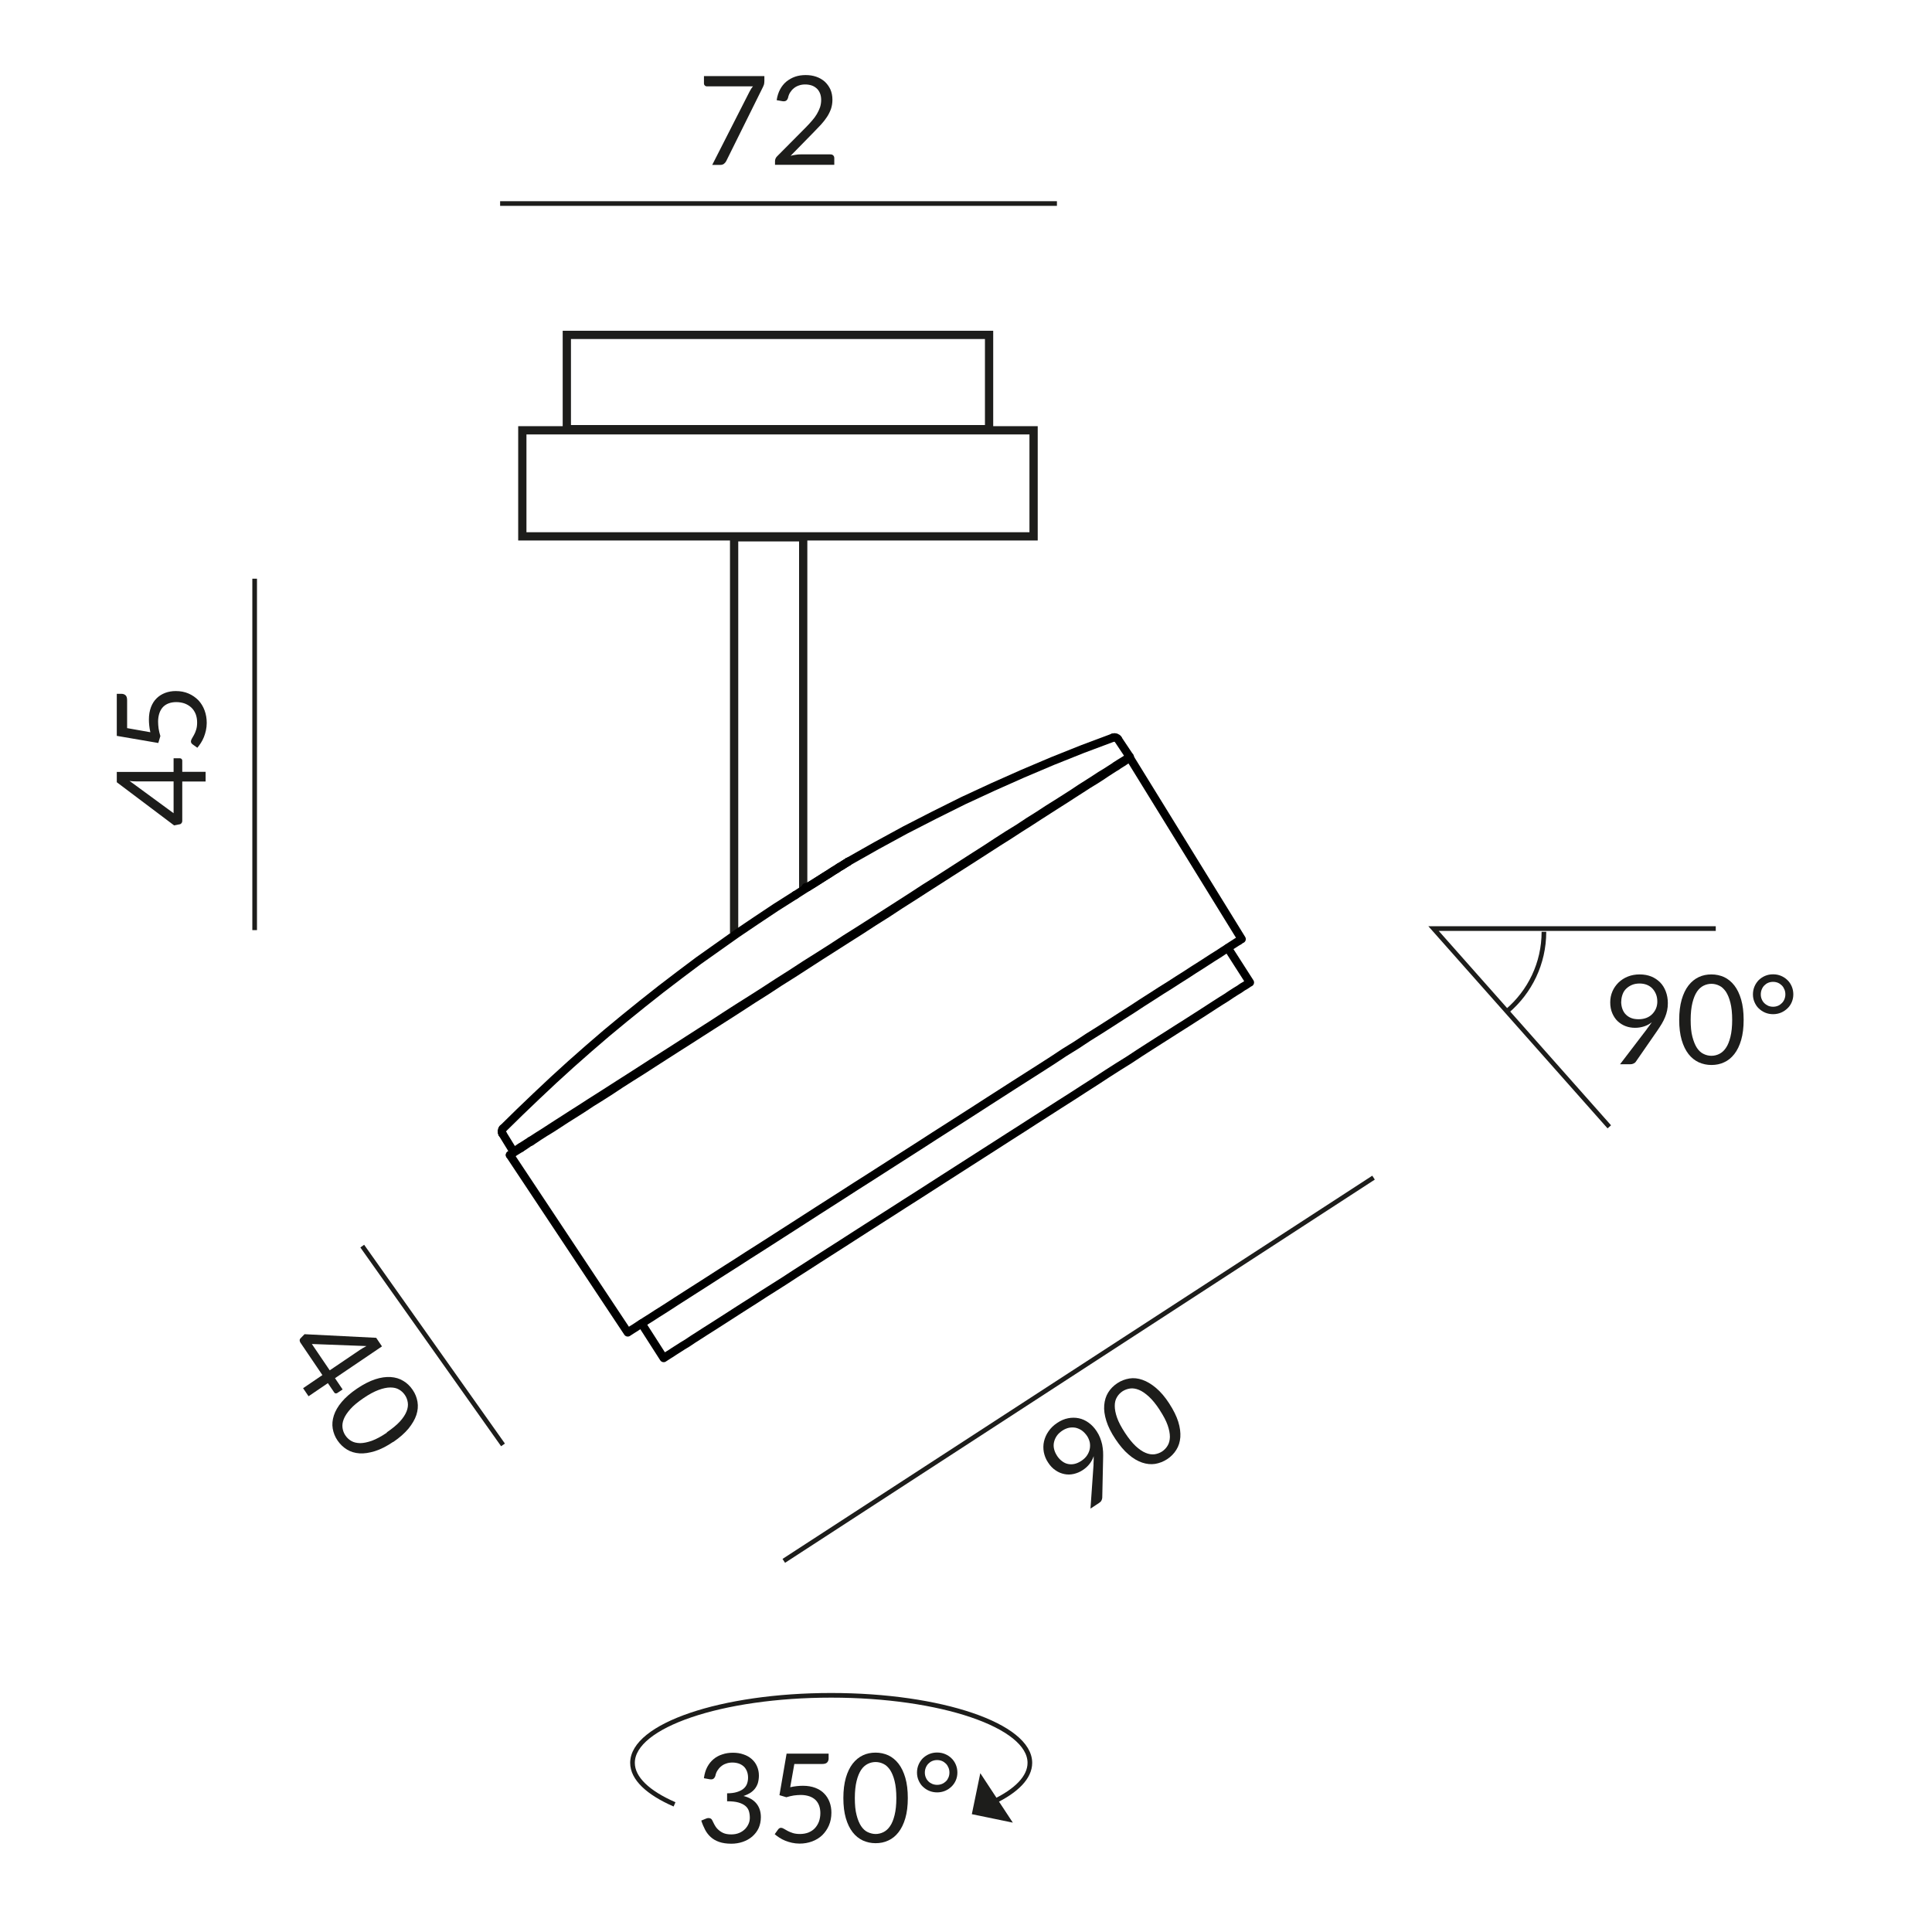 <?xml version="1.0" encoding="UTF-8"?><svg xmlns="http://www.w3.org/2000/svg" viewBox="0 0 187.09 187.09"><defs><style>.cls-1,.cls-2,.cls-3,.cls-4,.cls-5{fill:none;}.cls-1,.cls-2,.cls-4{stroke-width:.8px;}.cls-1,.cls-3,.cls-4,.cls-5{stroke:#1d1d1b;}.cls-1,.cls-3,.cls-5{stroke-miterlimit:2.61;}.cls-2{stroke:#000;stroke-linecap:round;stroke-linejoin:round;}.cls-3{fill-rule:evenodd;}.cls-3,.cls-5{stroke-width:.45px;}.cls-4{stroke-miterlimit:10;}.cls-6{fill:#1d1d1b;}</style></defs><g id="Maße"><line class="cls-5" x1="48.43" y1="19.71" x2="102.35" y2="19.71"/><path class="cls-6" d="m74.02,7.37v.48c0,.14-.02.25-.04.34-.03.09-.06.16-.09.22l-3.56,7.18c-.05.1-.12.19-.22.27-.09.07-.21.11-.37.11h-.77l3.61-7.09c.05-.1.11-.19.16-.28s.12-.16.18-.24h-4.49c-.07,0-.13-.03-.18-.08-.05-.05-.08-.11-.08-.18v-.73h5.84Z"/><path class="cls-6" d="m80.41,14.95c.12,0,.21.03.28.1.07.07.1.16.1.26v.65h-5.74v-.37c0-.08.02-.15.05-.23.03-.08.08-.15.15-.22l2.75-2.77c.23-.23.44-.46.62-.67.19-.21.35-.43.48-.65.13-.22.23-.44.31-.66.07-.22.11-.46.11-.71s-.04-.47-.12-.66-.19-.35-.33-.47-.3-.22-.49-.28c-.19-.06-.39-.09-.61-.09s-.42.03-.61.1c-.18.06-.35.15-.49.27-.14.11-.26.25-.36.41-.1.16-.16.33-.2.52-.05.14-.11.23-.2.28s-.2.06-.34.04l-.56-.1c.06-.39.17-.74.33-1.04.16-.3.37-.56.61-.76.25-.2.53-.36.84-.47.32-.11.66-.16,1.03-.16s.7.05,1.02.16c.32.11.59.27.82.47.23.21.41.46.55.75.13.3.2.63.2,1.01,0,.32-.05.62-.14.89-.1.27-.23.54-.39.78s-.35.49-.57.73-.44.47-.68.71l-2.27,2.32c.16-.04.32-.08.49-.1.16-.03.32-.04.47-.04h2.88Z"/><polygon class="cls-6" points="94.11 175.68 94.93 171.71 98.08 176.5 94.11 175.68"/><path class="cls-5" d="m65.32,174.73c-2.55-1.11-4.07-2.51-4.07-4.02,0-3.61,8.61-6.54,19.24-6.54s19.24,2.93,19.24,6.54c0,1.4-1.3,2.71-3.52,3.77"/><path class="cls-6" d="m68.17,172.15c.06-.39.16-.74.32-1.04.16-.3.36-.55.61-.76s.53-.36.85-.46c.32-.11.66-.16,1.03-.16s.7.05,1.01.16c.31.1.57.25.79.44.22.19.4.42.52.7.12.27.19.57.19.91,0,.27-.04.51-.1.73-.07.21-.17.4-.3.56-.13.16-.29.3-.47.41-.18.11-.39.2-.62.28.56.14.98.39,1.26.74.28.35.42.79.42,1.31,0,.4-.08.75-.22,1.07-.15.32-.36.58-.62.81-.26.22-.56.39-.91.51s-.72.18-1.11.18c-.46,0-.85-.06-1.17-.17s-.6-.27-.82-.47c-.22-.2-.41-.44-.55-.71-.14-.27-.27-.57-.37-.89l.46-.19c.12-.05.24-.07.35-.04.11.02.2.09.25.2.05.11.12.25.2.4.08.16.18.31.32.45.14.14.31.27.52.37.21.1.48.15.8.15.3,0,.56-.05.79-.15.23-.1.41-.23.56-.38.15-.16.26-.33.34-.52.08-.19.11-.38.11-.57,0-.23-.03-.44-.09-.64-.06-.19-.17-.36-.34-.5s-.39-.25-.67-.33-.65-.12-1.1-.12v-.77c.37,0,.68-.04.94-.12s.47-.18.63-.31.28-.29.35-.47c.07-.18.11-.39.11-.61,0-.25-.04-.46-.12-.65-.08-.18-.18-.34-.32-.46-.14-.12-.3-.21-.48-.27-.19-.06-.39-.09-.6-.09s-.42.03-.6.1c-.19.06-.35.15-.49.27-.14.11-.26.25-.36.41-.1.16-.16.33-.2.52-.05.14-.12.23-.2.28s-.19.06-.34.04l-.56-.1Z"/><path class="cls-6" d="m76.52,173.07c.45-.1.86-.14,1.24-.14.45,0,.84.07,1.19.2.34.13.63.31.86.55.23.23.4.51.52.82.12.32.18.66.18,1.03,0,.46-.08.87-.24,1.24s-.38.68-.65.95c-.28.26-.6.46-.98.6s-.78.21-1.22.21c-.25,0-.49-.03-.73-.08-.23-.05-.45-.12-.65-.2-.2-.08-.39-.18-.56-.29-.17-.11-.32-.22-.46-.34l.33-.46c.07-.1.17-.16.28-.16.08,0,.17.03.27.09.1.06.22.13.37.21.14.08.31.14.51.21.19.06.42.09.69.09.3,0,.57-.05.81-.14.24-.1.45-.23.62-.41.17-.18.3-.39.4-.64.09-.25.14-.53.14-.83,0-.27-.04-.51-.12-.73s-.2-.4-.35-.55c-.16-.15-.36-.27-.59-.35-.24-.08-.51-.13-.83-.13-.22,0-.44.02-.68.05-.23.04-.47.09-.72.17l-.67-.2.69-4.02h4.07v.47c0,.15-.05.28-.14.38-.09.1-.25.15-.48.15h-2.7l-.4,2.26Z"/><path class="cls-6" d="m87.91,174.12c0,.75-.08,1.4-.24,1.95-.16.55-.38,1-.66,1.36-.28.36-.61.63-.99.8-.38.18-.79.26-1.23.26s-.85-.09-1.23-.26c-.38-.18-.71-.44-.99-.8-.28-.36-.5-.81-.66-1.36-.16-.55-.24-1.2-.24-1.95s.08-1.4.24-1.96c.16-.55.38-1.01.66-1.37s.61-.63.99-.81c.38-.18.79-.26,1.23-.26s.85.09,1.23.26c.38.18.71.45.99.81.28.36.5.82.66,1.37.16.55.24,1.2.24,1.96Zm-1.11,0c0-.66-.06-1.21-.17-1.65-.11-.45-.26-.8-.44-1.08-.19-.27-.4-.47-.64-.58-.24-.12-.5-.18-.76-.18s-.52.06-.76.18-.46.31-.64.58c-.18.27-.33.63-.44,1.08s-.17,1-.17,1.65.05,1.21.17,1.65c.11.44.26.8.44,1.07.18.27.4.47.64.58s.5.18.76.18.52-.06.76-.18c.24-.12.46-.31.64-.58.19-.27.33-.63.44-1.07.11-.44.17-.99.17-1.65Z"/><path class="cls-6" d="m88.8,171.65c0-.27.05-.52.15-.76.1-.24.24-.44.41-.62.18-.17.38-.31.62-.41.24-.1.49-.15.77-.15s.53.05.77.15c.24.1.45.24.62.41.18.17.32.38.42.62.1.24.15.49.15.76s-.05.51-.15.75c-.1.23-.24.44-.42.61s-.38.31-.62.41c-.24.1-.5.15-.77.15s-.53-.05-.77-.15c-.24-.1-.44-.24-.62-.41-.18-.17-.31-.38-.41-.61-.1-.23-.15-.48-.15-.75Zm.76,0c0,.17.03.33.09.47.06.15.14.27.25.38.11.11.24.19.38.25.15.06.3.09.47.09s.32-.03.47-.09c.15-.06.27-.15.38-.25s.19-.24.25-.38c.06-.15.09-.3.09-.47s-.03-.33-.09-.47c-.06-.15-.14-.28-.25-.39s-.24-.2-.38-.26c-.15-.06-.3-.09-.47-.09s-.33.03-.47.09c-.15.06-.27.15-.38.26-.11.11-.19.24-.25.39-.06.15-.09.31-.09.47Z"/><polyline class="cls-3" points="155.84 109.12 138.82 89.92 166.15 89.92"/><path class="cls-6" d="m159.49,99.63c.09-.12.17-.23.25-.33.08-.1.15-.21.22-.31-.22.18-.47.31-.74.4-.28.09-.57.14-.88.14-.32,0-.63-.05-.92-.16s-.54-.27-.77-.48c-.22-.21-.39-.47-.52-.77s-.2-.66-.2-1.05.07-.73.21-1.06c.14-.33.34-.61.59-.86.25-.24.55-.44.9-.58s.73-.21,1.15-.21.79.07,1.12.2c.34.14.62.33.86.57s.42.54.55.88.2.72.2,1.13c0,.25-.02.48-.07.71s-.11.44-.2.65c-.09.21-.19.43-.32.64s-.26.42-.42.65l-2.09,3.02c-.05.08-.13.14-.22.18-.1.05-.21.07-.33.07h-.98l2.62-3.43Zm-2.5-2.65c0,.27.04.51.12.73.08.21.19.4.34.54.15.15.32.26.53.34.21.08.45.11.71.11.29,0,.54-.05.77-.14.22-.09.41-.22.56-.38.15-.16.27-.34.35-.54.08-.2.12-.42.12-.64,0-.27-.04-.51-.13-.73-.09-.22-.21-.4-.36-.56-.15-.15-.33-.27-.54-.35s-.44-.12-.69-.12-.5.04-.72.13-.4.21-.56.36c-.16.15-.28.33-.36.55s-.13.44-.13.7Z"/><path class="cls-6" d="m168.85,98.76c0,.75-.08,1.4-.24,1.95-.16.55-.38,1-.66,1.36-.28.36-.61.63-.99.8-.38.18-.79.26-1.23.26s-.85-.09-1.23-.26c-.38-.18-.71-.44-.99-.8s-.5-.81-.66-1.36c-.16-.55-.24-1.2-.24-1.95s.08-1.4.24-1.96c.16-.55.38-1.01.66-1.37.28-.36.61-.63.99-.81.38-.18.79-.26,1.23-.26s.85.09,1.23.26c.38.18.71.45.99.81.28.36.5.82.66,1.37.16.55.24,1.2.24,1.96Zm-1.11,0c0-.66-.06-1.21-.17-1.65-.11-.45-.26-.8-.44-1.08-.19-.27-.4-.47-.64-.58-.24-.12-.5-.18-.76-.18s-.52.06-.76.18c-.24.12-.46.31-.64.58-.18.27-.33.63-.44,1.08-.11.45-.17,1-.17,1.65s.05,1.21.17,1.65.26.8.44,1.07c.18.27.4.47.64.58.24.12.5.18.76.18s.52-.06.76-.18c.24-.12.46-.31.64-.58.19-.27.33-.63.44-1.07.11-.44.17-.99.17-1.65Z"/><path class="cls-6" d="m169.75,96.29c0-.27.05-.52.15-.76.1-.24.24-.44.41-.62.18-.17.38-.31.62-.41.24-.1.49-.15.77-.15s.53.05.77.15c.24.1.45.24.62.41.18.17.32.38.42.62s.15.49.15.76-.05.51-.15.75-.24.44-.42.61c-.18.17-.38.31-.62.41s-.5.15-.77.15-.53-.05-.77-.15-.44-.24-.62-.41c-.18-.17-.31-.38-.41-.61-.1-.23-.15-.48-.15-.75Zm.76,0c0,.17.03.33.09.47.06.15.14.27.25.38.11.11.24.19.38.26.15.06.3.09.47.09s.32-.03.47-.09c.15-.06.27-.15.38-.26.11-.11.19-.23.25-.38.06-.15.09-.3.09-.47s-.03-.33-.09-.47c-.06-.15-.14-.28-.25-.39-.11-.11-.24-.2-.38-.26-.15-.06-.3-.09-.47-.09s-.33.03-.47.09c-.15.06-.27.15-.38.26-.11.11-.19.24-.25.39-.06.15-.09.31-.09.47Z"/><line class="cls-5" x1="24.66" y1="90.07" x2="24.66" y2="56.04"/><path class="cls-6" d="m16.81,73.43h.61c.06,0,.12.02.16.06s.07.1.07.18v1.07h2.26v.94h-2.26v3.82c0,.08-.02.15-.07.21-.05.06-.1.1-.17.11l-.55.11-5.55-4.18v-1h5.5v-1.3Zm0,2.24h-3.55c-.1,0-.22,0-.34-.01-.12,0-.25-.02-.38-.04l4.27,3.13v-3.08Z"/><path class="cls-6" d="m14.56,70.91c-.1-.45-.14-.86-.14-1.24,0-.45.07-.84.2-1.19.13-.34.31-.63.55-.86.23-.23.51-.4.82-.52.32-.12.66-.18,1.03-.18.46,0,.87.08,1.24.24.37.16.68.38.95.65.26.28.46.6.6.98.14.38.21.78.21,1.22,0,.25-.03.49-.08.73-.05.23-.12.45-.2.65-.08.2-.18.39-.29.56-.11.17-.22.32-.34.46l-.46-.33c-.1-.07-.16-.17-.16-.28,0-.08.03-.17.09-.27.06-.1.13-.22.21-.37.08-.14.15-.31.21-.51.06-.19.09-.42.09-.69,0-.3-.05-.57-.14-.81-.1-.24-.23-.45-.41-.62s-.39-.3-.64-.4c-.25-.09-.53-.14-.83-.14-.27,0-.51.04-.73.12-.22.08-.4.2-.55.35-.15.16-.27.36-.35.59-.08.24-.13.51-.13.83,0,.22.02.44.05.68.04.23.09.47.17.72l-.2.67-4.02-.69v-4.07h.47c.15,0,.28.05.38.14s.15.25.15.48v2.7l2.26.4Z"/><line class="cls-5" x1="133.01" y1="114.04" x2="75.9" y2="151.15"/><path class="cls-6" d="m105.89,141.8c0-.15.02-.28.02-.41,0-.13,0-.25,0-.38-.09.27-.22.52-.4.75s-.4.43-.66.6c-.27.18-.56.3-.86.37-.3.07-.6.08-.9.02s-.59-.17-.86-.36c-.28-.18-.53-.44-.74-.77-.21-.31-.34-.65-.41-1-.06-.35-.06-.7.02-1.04.08-.34.22-.67.44-.98.21-.31.49-.58.84-.81.34-.23.69-.38,1.05-.45.35-.07.7-.07,1.04,0,.33.07.65.21.95.43.29.21.56.49.78.83.14.21.25.42.33.63.08.21.15.43.2.65.05.23.07.46.09.7.01.24.01.5,0,.77l-.08,3.68c0,.09-.03.18-.08.28s-.13.17-.24.24l-.82.54.3-4.3Zm-3.54-.84c.15.23.32.41.5.54.18.14.38.23.58.27.2.04.41.04.63-.01s.43-.15.65-.29c.24-.16.43-.34.56-.54.13-.2.22-.41.26-.62.04-.21.04-.43,0-.64-.05-.21-.13-.41-.25-.6-.15-.22-.32-.4-.51-.54-.19-.13-.39-.22-.6-.27-.21-.04-.43-.04-.65,0-.22.05-.44.14-.65.28-.22.15-.4.31-.53.5s-.22.39-.27.61c-.05.21-.05.43,0,.65.05.22.14.44.28.65Z"/><path class="cls-6" d="m113.23,135.92c.41.63.7,1.22.87,1.76.17.55.23,1.05.2,1.5-.04.46-.16.86-.39,1.22-.22.36-.52.66-.88.9-.37.24-.76.39-1.17.46-.41.06-.83.02-1.27-.13-.43-.15-.87-.4-1.3-.78-.44-.37-.86-.87-1.28-1.5s-.71-1.22-.88-1.77c-.17-.55-.24-1.05-.2-1.51.04-.46.16-.86.38-1.22s.51-.65.88-.9c.36-.24.75-.39,1.17-.46s.84-.02,1.27.13c.43.15.87.41,1.31.78.44.37.87.87,1.28,1.5Zm-.93.61c-.36-.55-.71-.98-1.05-1.29-.34-.31-.66-.53-.96-.65-.3-.12-.59-.17-.86-.13s-.51.13-.73.27c-.22.15-.4.33-.54.57-.14.23-.21.51-.21.84,0,.33.07.71.22,1.14.15.43.41.92.77,1.47.36.55.71.98,1.04,1.29.34.31.66.53.96.65.3.13.59.17.86.14.27-.04.51-.13.73-.27.22-.15.4-.33.54-.57.14-.23.21-.51.22-.84,0-.33-.07-.71-.22-1.14-.15-.43-.41-.92-.77-1.47Z"/><line class="cls-5" x1="48.71" y1="139.92" x2="35.08" y2="120.67"/><path class="cls-6" d="m33.18,134.55l-.51.34c-.05.04-.11.05-.17.04-.06,0-.11-.04-.15-.11l-.6-.88-1.87,1.27-.53-.78,1.87-1.27-2.14-3.16c-.04-.07-.06-.14-.06-.21,0-.08.03-.14.08-.19l.39-.4,6.94.35.56.83-4.55,3.08.73,1.08Zm-1.25-1.85l2.94-1.99c.09-.06.18-.12.29-.18.11-.06.22-.12.33-.18l-5.29-.2,1.73,2.55Z"/><path class="cls-6" d="m38.07,139.63c-.62.42-1.21.72-1.75.89-.55.17-1.05.25-1.5.22s-.86-.15-1.22-.37-.66-.51-.91-.87c-.25-.36-.4-.75-.47-1.16-.07-.41-.03-.83.11-1.27.14-.43.39-.87.76-1.31.37-.44.86-.87,1.48-1.29.62-.42,1.21-.72,1.75-.9.55-.18,1.05-.25,1.51-.22.46.03.86.15,1.22.37.36.21.66.5.91.87.25.36.4.75.47,1.16.07.42.03.84-.11,1.27-.14.43-.4.87-.76,1.32-.37.44-.86.88-1.48,1.3Zm-.62-.92c.54-.37.97-.72,1.28-1.06.31-.34.52-.67.64-.97.12-.31.16-.59.12-.86-.04-.27-.13-.51-.28-.73-.15-.22-.34-.4-.57-.53-.23-.14-.52-.2-.84-.2-.33,0-.71.08-1.14.24-.43.16-.92.42-1.46.79-.54.37-.97.72-1.27,1.06s-.52.66-.64.97c-.12.3-.16.59-.12.86.04.27.13.51.28.73.15.22.34.4.57.53.23.14.52.2.85.21.33,0,.71-.08,1.14-.23.43-.16.92-.42,1.46-.79Z"/><path class="cls-5" d="m149.51,90.23c0,3.07-1.37,5.82-3.54,7.67"/></g><g id="Adapter_DLR"><rect class="cls-1" x="50.58" y="41.67" width="49.51" height="10.27"/><rect class="cls-1" x="54.89" y="32.43" width="40.89" height="9.13"/></g><g id="Leuchte"><polyline class="cls-4" points="71.09 90.37 71.09 52.03 77.78 52.03 77.78 86.15"/><line class="cls-2" x1="50.39" y1="111.11" x2="50.44" y2="111.17"/><polyline class="cls-2" points="109.41 73.38 109.39 73.39 109.31 73.46 109.15 73.54 108.95 73.67 108.71 73.83 108.39 74.03 108.03 74.26 107.61 74.53 107.13 74.84 106.61 75.19 106.03 75.56 105.39 75.95 104.71 76.39 103.99 76.85 103.22 77.35 102.4 77.87 101.54 78.42 100.62 79.01 99.68 79.62 98.7 80.24 97.67 80.91 96.62 81.57 95.52 82.28 94.4 83 93.26 83.73 92.08 84.48 90.88 85.25 89.66 86.03 88.42 86.83 87.16 87.63 85.9 88.46 84.61 89.27 83.32 90.11 82.01 90.94 80.71 91.77 79.39 92.61 78.09 93.45 76.79 94.29 75.47 95.12 74.19 95.96 72.89 96.78 71.63 97.6 70.37 98.41 69.13 99.2 67.91 99.98 66.71 100.75 65.53 101.5 64.39 102.23 63.27 102.95 62.17 103.66 61.12 104.32 60.1 104.97 59.12 105.62 58.18 106.22 57.26 106.79 56.4 107.36 55.58 107.88 54.8 108.37 54.08 108.84 53.4 109.28 52.76 109.67 52.18 110.04 51.66 110.39 51.18 110.68 50.76 110.97 50.4 111.2 50.09 111.39 49.83 111.55 49.64 111.69 49.49 111.77 49.4 111.84 49.38 111.85"/><polyline class="cls-2" points="109.41 73.38 120.24 90.94 120.2 90.95 120.12 91 119.98 91.11 119.78 91.22 119.52 91.39 119.22 91.58 118.86 91.82 118.45 92.08 117.98 92.39 117.45 92.72 116.88 93.09 116.26 93.49 115.58 93.92 114.86 94.39 114.1 94.87 113.28 95.4 112.43 95.93 111.53 96.51 110.59 97.11 109.63 97.74 108.61 98.39 107.57 99.06 106.49 99.75 105.37 100.45 104.25 101.19 103.07 101.92 101.89 102.7 100.69 103.47 99.45 104.26 98.21 105.05 96.95 105.86 95.67 106.68 94.4 107.5 93.12 108.32 91.82 109.15 90.52 109.98 89.22 110.82 87.94 111.64 86.64 112.47 85.36 113.29 84.08 114.11 82.82 114.91 81.58 115.71 80.36 116.49 79.14 117.27 77.96 118.03 76.81 118.77 75.67 119.5 74.55 120.22 73.47 120.91 72.43 121.57 71.41 122.23 70.45 122.84 69.51 123.44 68.61 124.02 67.75 124.57 66.95 125.08 66.17 125.58 65.45 126.04 64.79 126.47 64.15 126.88 63.59 127.23 63.07 127.57 62.59 127.87 62.17 128.14 61.81 128.37 61.51 128.57 61.25 128.73 61.05 128.86 60.91 128.95 60.83 129 60.79 129.03 49.38 111.85"/><line class="cls-2" x1="48.65" y1="109.77" x2="48.65" y2="109.77"/><polyline class="cls-2" points="49.73 111.53 49.73 111.53 49.99 111.37 50.29 111.17 50.65 110.94 51.07 110.67 51.53 110.38 52.07 110.03 52.63 109.68 53.26 109.27 53.94 108.83 54.66 108.37 55.42 107.88 56.24 107.36 57.12 106.79 58.02 106.22 58.96 105.62 59.94 104.99 60.96 104.34 62.02 103.66 63.12 102.95 64.24 102.24 65.38 101.51 66.56 100.75 67.76 99.98 68.98 99.2 70.22 98.39 71.48 97.58 72.75 96.78 74.05 95.95 75.34 95.11 76.65 94.28 77.95 93.43 79.27 92.6 80.59 91.76 81.89 90.91 83.21 90.08 84.51 89.25 85.79 88.43 87.07 87.61 88.33 86.8 89.57 85.99 90.8 85.22 92 84.45 93.18 83.69 94.33 82.95 95.46 82.23 96.54 81.52 97.6 80.84 98.64 80.2 99.62 79.55 100.58 78.95 101.48 78.36 102.36 77.81 103.18 77.29 103.96 76.79 104.68 76.31 105.36 75.88 106 75.47 106.58 75.09 107.11 74.77 107.59 74.46 108.01 74.19 108.38 73.94 108.69 73.75 108.95 73.59 109.15 73.46 109.29 73.37 109.38 73.3 109.4 73.29"/><line class="cls-2" x1="51.42" y1="110.55" x2="51.37" y2="110.48"/><line class="cls-2" x1="108.11" y1="74.21" x2="108.07" y2="74.15"/><polyline class="cls-2" points="77.01 86.68 75.1 87.89 73.21 89.15 71.33 90.42 69.48 91.73 67.63 93.04 65.82 94.4 64 95.79 62.23 97.19 60.46 98.62 58.72 100.06 57 101.54 55.3 103.04 53.62 104.57 51.96 106.13 50.33 107.69 48.71 109.28"/><path class="cls-2" d="m48.7,109.28c-.13.13-.15.33-.06.48"/><path class="cls-2" d="m108.26,71.57c-.1-.15-.29-.21-.46-.15"/><polyline class="cls-2" points="77.01 86.68 77.51 86.36 78.01 86.04 78.49 85.73 78.97 85.44 79.43 85.15 79.85 84.88 80.26 84.63 80.62 84.39 80.96 84.18 81.26 83.98 81.52 83.83 81.74 83.69 81.9 83.59 82.03 83.52 82.1 83.46 82.12 83.45"/><polyline class="cls-2" points="78.21 85.91 78.63 85.66 79.03 85.4 79.41 85.16 79.77 84.93 80.12 84.71 80.44 84.51 80.76 84.3 81.04 84.14 81.28 83.97 81.5 83.85 81.7 83.72 81.86 83.62 81.98 83.54 82.06 83.49 82.11 83.47 82.12 83.45 82.14 83.44"/><line class="cls-2" x1="49.73" y1="111.53" x2="48.65" y2="109.77"/><polyline class="cls-2" points="82.14 83.44 84.88 81.89 87.65 80.38 90.46 78.94 93.27 77.54 96.14 76.21 99.02 74.93 101.92 73.7 104.85 72.53 107.79 71.43"/><line class="cls-2" x1="108.26" y1="71.58" x2="109.4" y2="73.29"/><path class="cls-2" d="m78.2,85.91c-.06,0-.12,0-.17,0"/><polyline class="cls-2" points="62.13 128.17 64.27 131.51 64.31 131.48 64.39 131.43 64.53 131.34 64.73 131.21 64.99 131.05 65.29 130.85 65.67 130.61 66.09 130.34 66.57 130.05 67.09 129.7 67.67 129.33 68.29 128.93 68.97 128.5 69.69 128.04 70.47 127.54 71.29 127.01 72.15 126.46 73.05 125.89 73.99 125.28 74.97 124.66 75.98 124.02 77.02 123.34 78.1 122.65 79.2 121.94 80.34 121.21 81.5 120.47 82.68 119.71 83.88 118.94 85.1 118.16 86.34 117.37 87.6 116.56 88.86 115.76 90.12 114.95 91.38 114.14 92.66 113.32 93.94 112.5 95.19 111.7 96.47 110.88 97.73 110.07 98.97 109.28 100.21 108.48 101.43 107.7 102.63 106.93 103.81 106.18 104.97 105.43 106.11 104.7 107.21 103.98 108.29 103.29 109.35 102.63 110.35 101.97 111.33 101.34 112.27 100.74 113.17 100.17 114.03 99.62 114.84 99.11 115.62 98.61 116.34 98.15 117.02 97.71 117.65 97.3 118.23 96.93 118.76 96.6 119.22 96.29 119.64 96.02 120.02 95.79 120.32 95.58 120.58 95.43 120.78 95.3 120.92 95.2 121.02 95.15 121.04 95.14 118.9 91.8"/></g></svg>